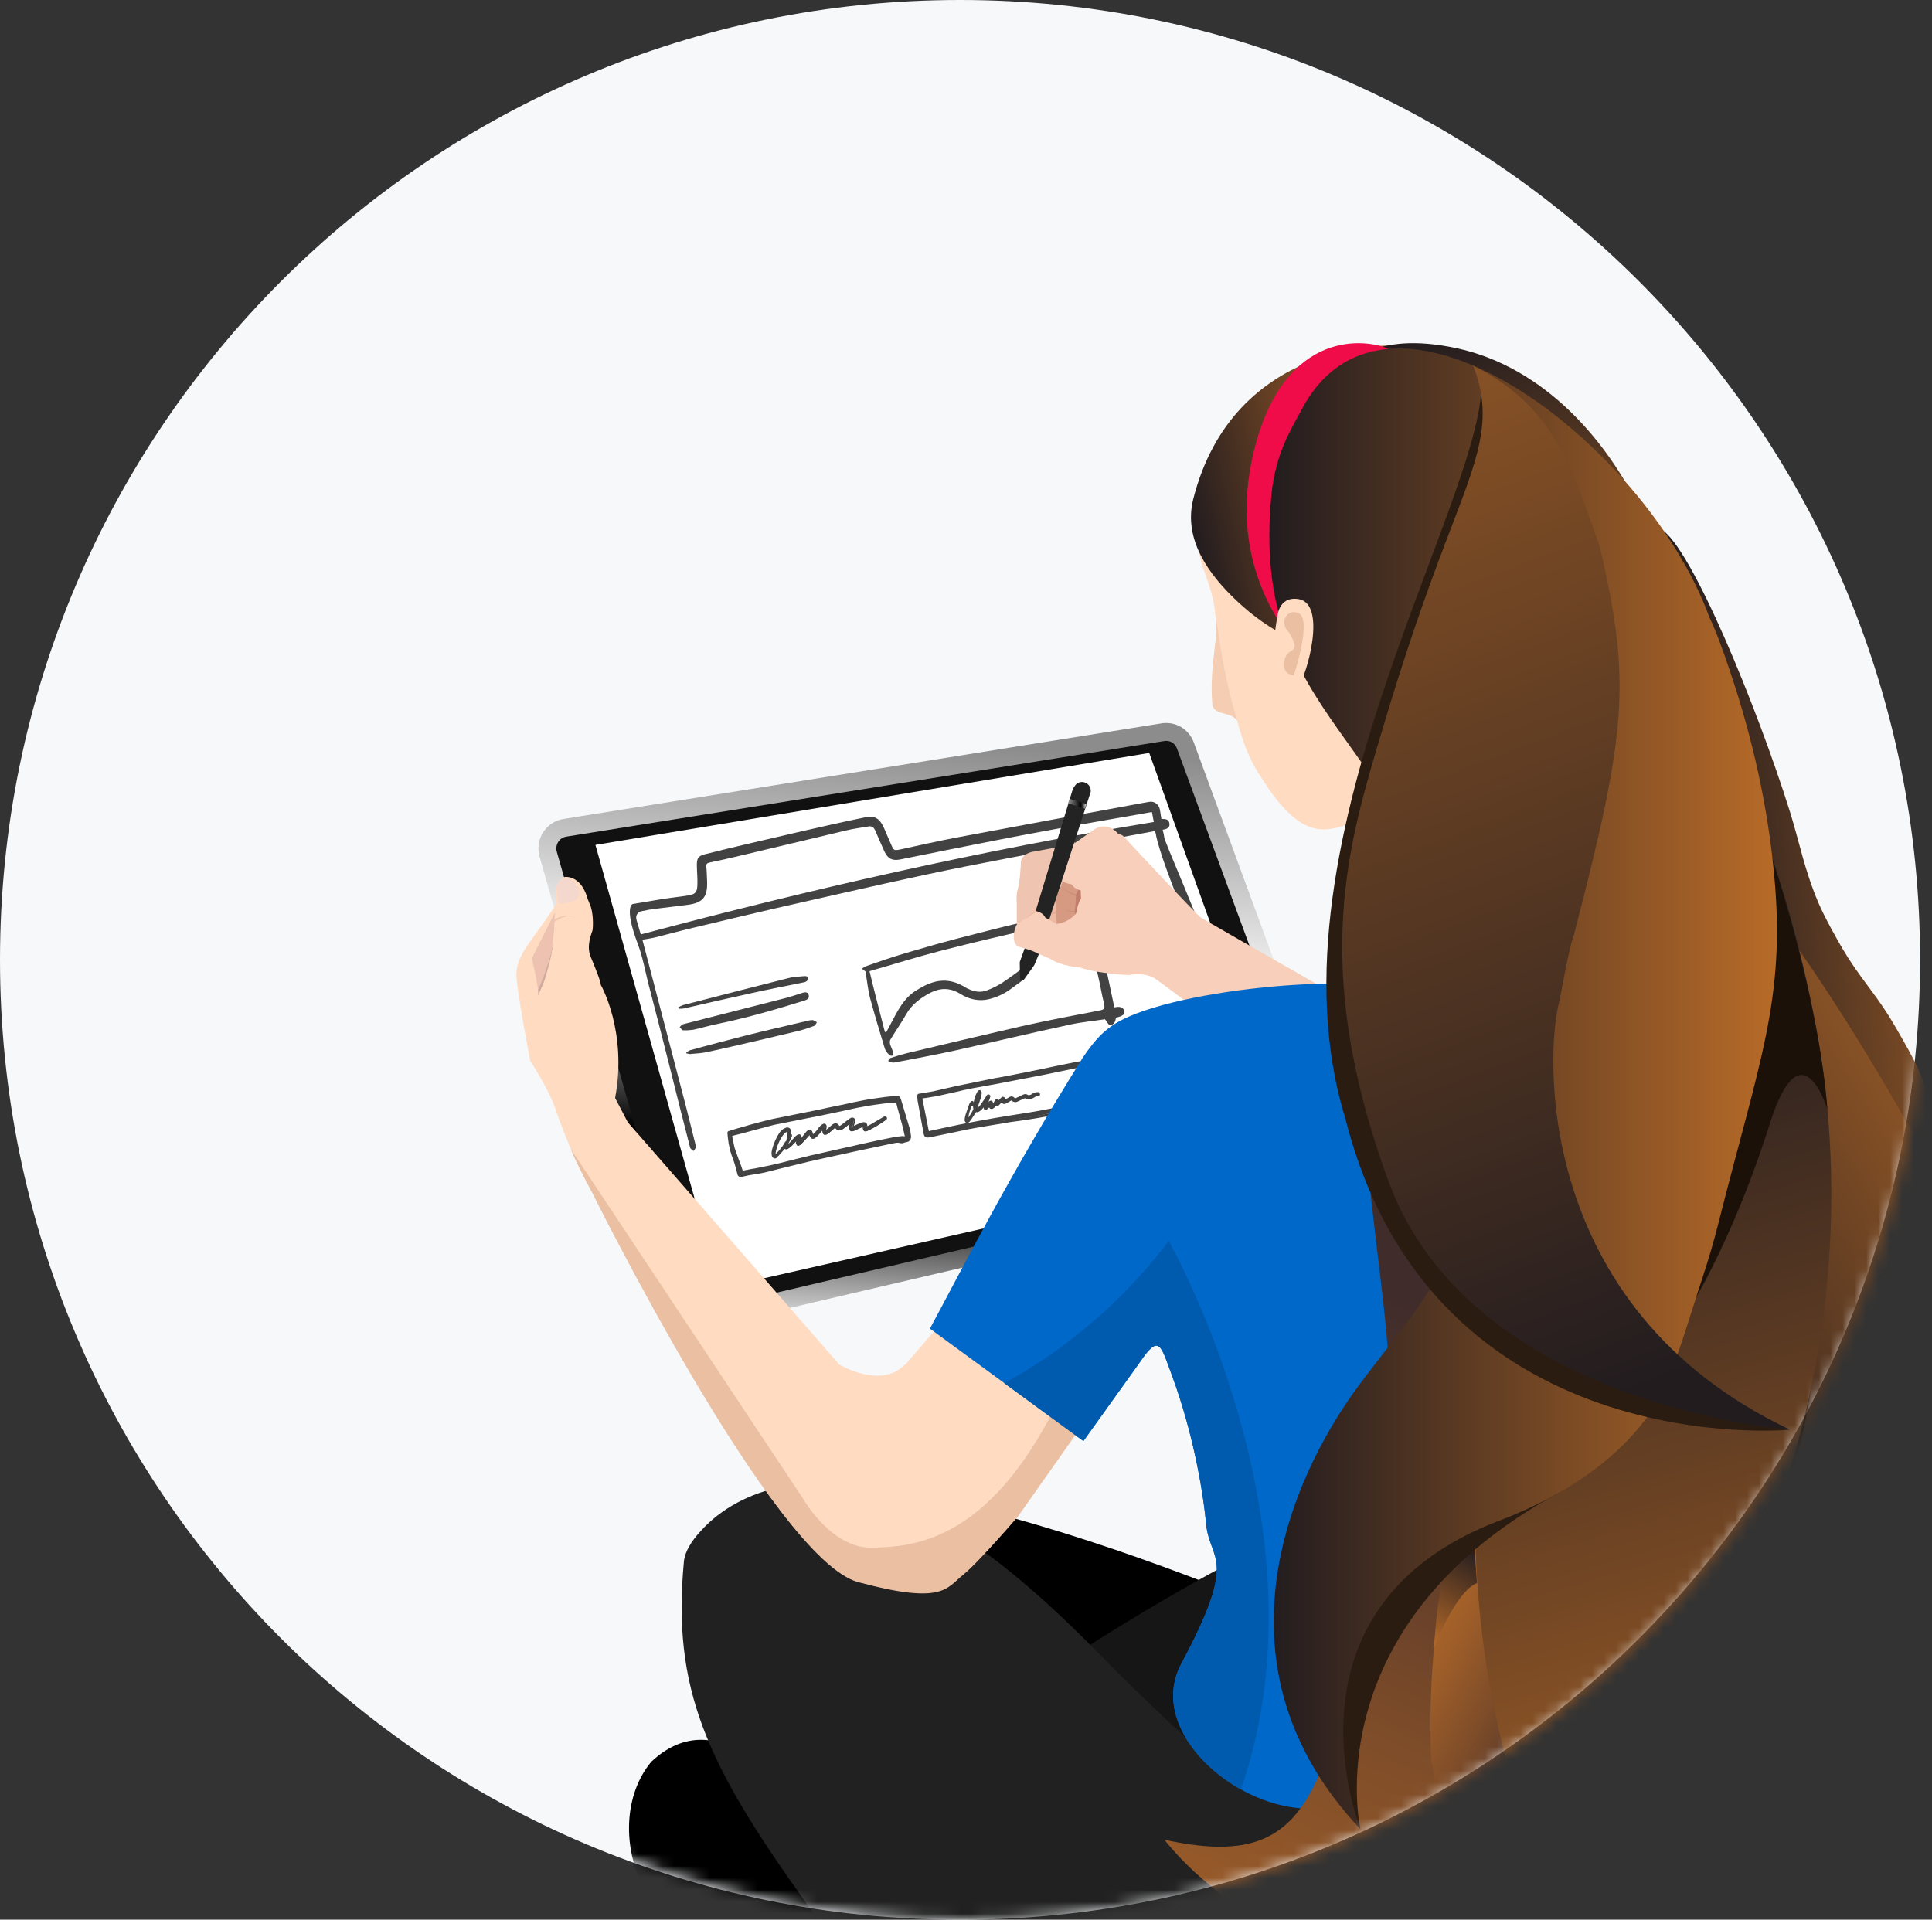 <svg width="162" height="161" viewBox="0 0 162 161" fill="none" xmlns="http://www.w3.org/2000/svg">
<rect x="0" y="0" width="162" height="161" fill="#333333" stroke="none"/>
<path d="M80.5 161C124.959 161 161 124.959 161 80.5C161 36.041 124.959 0 80.5 0C36.041 0 0 36.041 0 80.5C0 124.959 36.041 161 80.5 161Z" fill="#F6F8FA"/>
<mask id="mask0" mask-type="alpha" maskUnits="userSpaceOnUse" x="0" y="0" width="162" height="161">
<path d="M80.834 161C125.292 161 161.333 124.959 161.333 80.5C161.333 36.041 125.292 0 80.834 0C36.375 0 0.333 36.041 0.333 80.5C0.333 124.959 36.375 161 80.834 161Z" fill="#F6F8FA"/>
</mask>
<g mask="url(#mask0)">
<path d="M70.329 144.583C70.329 144.583 106.904 147.154 119.005 148.66L110.093 136.428C110.093 136.428 65.263 116.295 59.63 128.551C57.142 133.972 70.329 144.583 70.329 144.583Z" fill="black"/>
<path d="M123.71 127.114C116.992 115.438 59.314 160.615 59.314 160.615L67.615 167.194C79.513 164.576 114.481 144.05 114.481 144.05C114.481 144.05 126.673 132.304 123.71 127.114Z" fill="#161616"/>
<path d="M54.948 149.842C55.22 149.911 55.672 143.563 65.195 147.641C76.934 152.668 68.203 166.198 68.203 166.198L54.948 149.842Z" fill="#474747"/>
<path d="M54.609 147.757C57.685 144.861 60.942 145.672 63.837 148.174C64.018 148.336 64.199 148.498 64.403 148.683C67.524 151.649 70.397 161.611 76.934 165.364C83.38 169.048 85.144 176.137 77.205 176.531C68.588 176.948 59.585 167.148 55.559 161.171L54.089 158.553C52.121 154.985 52.325 150.49 54.609 147.757Z" fill="black"/>
<path d="M148.093 154.8C148.093 154.8 153.024 149.888 153.25 150.166C162.999 163.163 157.299 184.964 139.814 186.678C137.643 186.887 129.387 186.099 127.306 186.285C124.117 186.563 116.675 187.049 114.413 186.771C93.672 184.223 88.877 177.991 77.092 169.001C73.247 166.059 69.922 162.839 67.615 159.619C59.178 147.873 56.351 141.594 57.346 130.96C57.414 130.196 57.934 129.292 58.748 128.412C62.186 124.589 68.384 123.384 73.631 125.307C79.987 127.647 85.439 131.864 92.134 138.675C100.571 147.27 105.004 150.421 105.004 150.421L103.918 146.923L148.093 154.8Z" fill="#212121"/>
<path d="M58.771 110.665L110.546 98.572C111.564 98.34 112.152 97.228 111.79 96.232L99.395 62.523C99.101 61.735 98.332 61.272 97.495 61.411L47.371 69.427C46.331 69.589 45.675 70.632 45.969 71.651L56.713 109.437C56.984 110.341 57.889 110.851 58.771 110.665Z" fill="#111111" stroke="url(#paint0_linear)" stroke-width="1.5" stroke-miterlimit="10"/>
<path d="M60.354 108.047L108.555 97.112L96.363 63.148L49.927 70.863L60.354 108.047Z" fill="white"/>
<path d="M81.413 94.54C80.598 94.703 79.807 94.865 78.992 95.027C78.608 95.097 78.201 95.189 77.816 95.259C77.658 95.282 77.59 95.236 77.545 95.073C77.386 94.17 77.206 93.266 77.047 92.34C77.025 92.201 77.025 92.062 77.002 91.946C76.979 91.83 77.047 91.807 77.138 91.784C77.5 91.714 77.884 91.668 78.246 91.575C78.879 91.436 79.535 91.274 80.169 91.135C81.028 90.95 81.91 90.787 82.77 90.602C83.765 90.394 84.783 90.231 85.801 90.023C87.316 89.722 88.832 89.397 90.325 89.096C90.483 89.073 90.641 89.05 90.777 89.027C90.799 89.027 90.867 89.05 90.867 89.073C90.89 89.096 90.867 89.166 90.867 89.189C90.867 89.235 90.867 89.281 90.867 89.305C90.89 89.374 90.912 89.467 90.912 89.536C91.003 90.115 91.094 90.718 91.184 91.297C91.229 91.691 91.275 92.108 91.32 92.502C91.32 92.571 91.32 92.664 91.297 92.733C91.275 92.803 91.229 92.896 91.161 92.896C91.094 92.919 91.003 92.896 90.958 92.826C90.913 92.757 90.867 92.757 90.799 92.78C89.488 93.174 88.108 93.359 86.773 93.614C85.914 93.776 85.032 93.869 84.15 94.008C83.267 94.216 82.34 94.401 81.413 94.54ZM77.794 95.004C77.975 94.957 78.11 94.934 78.269 94.911C79.015 94.749 79.761 94.587 80.531 94.448C82.249 94.1 83.969 93.799 85.688 93.544C86.909 93.359 88.13 93.127 89.352 92.896C89.872 92.803 90.392 92.641 90.89 92.525C91.094 92.479 91.094 92.455 91.071 92.27C91.071 92.201 91.048 92.131 91.048 92.062C90.98 91.158 90.732 90.278 90.754 89.397C90.664 89.421 90.573 89.444 90.483 89.444C89.058 89.722 87.655 90.023 86.231 90.301C85.213 90.509 84.217 90.695 83.2 90.88C82.317 91.042 81.413 91.181 80.553 91.39C79.581 91.621 78.63 91.853 77.635 91.969C77.477 91.992 77.341 92.038 77.228 92.062C77.409 93.011 77.59 94.008 77.794 95.004Z" fill="#424242"/>
<path d="M77.749 95.398C77.59 95.398 77.5 95.305 77.455 95.12C77.296 94.216 77.115 93.313 76.957 92.386C76.934 92.316 76.934 92.247 76.934 92.177C76.934 92.108 76.912 92.062 76.912 91.992C76.889 91.923 76.912 91.853 76.934 91.807C76.98 91.737 77.047 91.714 77.138 91.714L77.432 91.668C77.703 91.621 77.975 91.575 78.246 91.529C78.54 91.459 78.857 91.39 79.151 91.32C79.49 91.251 79.829 91.158 80.169 91.088C81.096 90.903 82.001 90.718 82.77 90.556C83.222 90.463 83.675 90.37 84.127 90.301C84.693 90.185 85.236 90.092 85.778 89.977C86.706 89.791 87.656 89.606 88.583 89.397C89.148 89.281 89.737 89.166 90.302 89.05C90.46 89.027 90.641 89.003 90.777 88.98C90.845 88.98 90.958 89.003 90.981 89.073C91.003 89.119 91.003 89.189 91.003 89.235V89.258C91.003 89.281 91.003 89.281 91.003 89.305C91.003 89.328 91.003 89.351 91.003 89.351C91.003 89.397 91.026 89.421 91.026 89.467C91.026 89.513 91.049 89.559 91.049 89.606L91.116 90C91.184 90.463 91.252 90.903 91.32 91.367C91.365 91.714 91.41 92.085 91.433 92.432L91.456 92.571C91.456 92.687 91.456 92.78 91.433 92.849C91.41 92.896 91.343 93.058 91.23 93.081C91.116 93.104 90.981 93.081 90.913 92.988C90.89 92.965 90.89 92.965 90.89 92.965C90.89 92.965 90.89 92.965 90.868 92.965C89.805 93.29 88.674 93.475 87.611 93.66C87.339 93.707 87.09 93.753 86.819 93.799C86.299 93.892 85.778 93.961 85.281 94.031C84.919 94.077 84.557 94.124 84.218 94.193C83.562 94.309 82.928 94.401 82.272 94.517L81.345 94.68L78.902 95.189C78.563 95.259 78.201 95.328 77.862 95.398C77.817 95.398 77.771 95.398 77.749 95.398ZM77.568 94.494C77.613 94.68 77.635 94.865 77.681 95.05C77.703 95.166 77.703 95.166 77.817 95.143C78.156 95.073 78.495 95.004 78.857 94.934L81.526 94.401V94.425L82.25 94.309C82.906 94.193 83.539 94.077 84.195 93.984C84.557 93.915 84.919 93.869 85.258 93.822C85.756 93.753 86.299 93.683 86.796 93.591C87.068 93.544 87.316 93.498 87.588 93.452C88.651 93.266 89.759 93.058 90.822 92.757C90.89 92.733 91.003 92.733 91.094 92.826C91.116 92.849 91.162 92.849 91.207 92.849C91.207 92.849 91.23 92.803 91.252 92.757C91.275 92.71 91.275 92.641 91.275 92.571L91.252 92.432C91.207 92.085 91.184 91.737 91.139 91.39C91.071 90.926 91.003 90.486 90.935 90.023L90.868 89.629C90.868 90.069 90.958 90.532 91.026 90.973C91.094 91.32 91.139 91.691 91.162 92.062C91.162 92.131 91.162 92.201 91.184 92.27C91.207 92.525 91.184 92.594 90.935 92.664C90.8 92.687 90.664 92.733 90.528 92.757C90.144 92.849 89.759 92.965 89.375 93.035L88.968 93.104C87.904 93.313 86.796 93.521 85.71 93.683C84.172 93.915 82.544 94.193 80.553 94.587C80.033 94.68 79.535 94.795 79.015 94.911L77.726 95.189L77.568 94.494ZM77.341 92.131L77.884 94.865L78.947 94.633C79.468 94.517 79.965 94.425 80.486 94.309C82.476 93.915 84.127 93.637 85.643 93.405C86.728 93.243 87.814 93.035 88.877 92.826L89.284 92.757C89.669 92.687 90.053 92.571 90.415 92.479C90.551 92.455 90.687 92.409 90.822 92.386C90.845 92.386 90.913 92.363 90.935 92.363C90.935 92.363 90.913 92.293 90.913 92.27C90.913 92.201 90.89 92.131 90.89 92.062C90.868 91.691 90.8 91.32 90.754 90.973C90.687 90.486 90.596 90 90.596 89.513L89.239 89.791C88.244 90 87.226 90.208 86.231 90.394C85.281 90.579 84.308 90.764 83.335 90.95L83.2 90.973C82.906 91.019 82.612 91.088 82.318 91.135C81.73 91.228 81.141 91.343 80.553 91.482L80.486 91.505C79.558 91.714 78.585 91.946 77.635 92.085C77.522 92.085 77.432 92.108 77.341 92.131ZM90.8 89.166C90.664 89.189 90.506 89.189 90.37 89.235C89.805 89.351 89.216 89.467 88.651 89.583C87.724 89.768 86.773 89.977 85.846 90.162C85.303 90.278 84.738 90.37 84.172 90.486C83.72 90.579 83.268 90.648 82.815 90.741C82.046 90.903 81.119 91.065 80.214 91.274C79.875 91.343 79.535 91.436 79.196 91.505C78.902 91.575 78.585 91.645 78.291 91.714C78.02 91.784 77.749 91.83 77.477 91.876L77.183 91.923C77.138 91.923 77.138 91.946 77.138 91.946C77.138 91.946 77.138 91.946 77.138 91.969L77.206 91.946C77.228 91.946 77.274 91.923 77.319 91.923C77.409 91.899 77.522 91.876 77.635 91.853C78.585 91.737 79.558 91.506 80.463 91.297L80.531 91.274C81.119 91.135 81.73 91.019 82.318 90.926C82.612 90.88 82.906 90.811 83.2 90.764L83.335 90.741C84.308 90.556 85.258 90.37 86.231 90.185C87.226 89.977 88.244 89.768 89.239 89.583L90.822 89.258C90.8 89.212 90.8 89.189 90.8 89.166Z" fill="#424242"/>
<path d="M76.21 94.866C76.233 95.028 76.255 95.19 76.255 95.352C76.255 95.561 76.165 95.676 75.939 95.723C75.826 95.746 75.713 95.792 75.599 95.792C75.531 95.792 75.464 95.792 75.418 95.769C75.396 95.769 75.35 95.746 75.328 95.746C75.237 95.746 75.124 95.769 75.034 95.792C73.903 96.024 72.749 96.279 71.618 96.534C70.352 96.812 69.108 97.067 67.841 97.368C66.574 97.669 65.33 97.993 64.064 98.271C63.634 98.364 63.182 98.433 62.729 98.503C62.548 98.526 62.39 98.572 62.209 98.596C61.983 98.619 61.915 98.572 61.87 98.364C61.757 97.808 61.553 97.275 61.349 96.742C61.259 96.487 61.214 96.209 61.169 95.931C61.123 95.7 61.101 95.445 61.078 95.213C61.078 95.213 61.078 95.213 61.078 95.19C61.033 95.005 61.033 95.005 61.236 94.958C61.576 94.866 61.938 94.75 62.277 94.657C62.729 94.518 63.159 94.402 63.611 94.286C64.109 94.147 64.629 94.031 65.127 93.916C66.574 93.615 68.022 93.337 69.447 93.035C70.487 92.827 71.505 92.595 72.546 92.387C73.202 92.271 73.858 92.178 74.491 92.085C74.695 92.062 74.921 92.062 75.124 92.039C75.283 92.039 75.351 92.085 75.396 92.248C75.599 92.919 75.803 93.615 76.007 94.286C76.097 94.495 76.142 94.68 76.21 94.866ZM62.209 98.341C62.345 98.318 62.526 98.271 62.707 98.248C63.385 98.109 64.041 97.993 64.72 97.854C65.828 97.599 66.914 97.298 68.022 97.02C69.47 96.673 70.895 96.371 72.342 96.047C73.224 95.862 74.106 95.676 74.989 95.491C75.215 95.445 75.441 95.422 75.645 95.398C75.69 95.398 75.713 95.398 75.758 95.398C75.826 95.398 75.893 95.422 76.007 95.422C75.826 94.356 75.486 93.36 75.237 92.364C75.011 92.387 74.785 92.364 74.559 92.41C73.812 92.502 73.066 92.595 72.32 92.734C71.392 92.896 70.487 93.128 69.56 93.313C67.999 93.638 66.461 93.939 64.901 94.24C64.81 94.263 64.72 94.286 64.629 94.309C63.724 94.541 62.82 94.796 61.938 95.028C61.711 95.097 61.508 95.144 61.259 95.213C61.327 95.537 61.372 95.839 61.44 96.14C61.463 96.279 61.508 96.418 61.553 96.534C61.757 97.113 61.983 97.715 62.209 98.341Z" fill="#424242"/>
<path d="M62.141 98.711C61.938 98.711 61.847 98.618 61.802 98.363C61.689 97.83 61.508 97.321 61.327 96.834L61.304 96.741C61.214 96.51 61.169 96.255 61.123 96.023L61.101 95.931C61.078 95.768 61.056 95.583 61.033 95.421C61.033 95.351 61.01 95.282 61.01 95.189V95.166C60.965 94.934 60.988 94.888 61.214 94.819C61.417 94.772 61.576 94.703 61.757 94.656C61.915 94.61 62.096 94.564 62.254 94.517L62.413 94.471C62.797 94.355 63.204 94.239 63.589 94.147L63.657 94.124C64.132 94.008 64.629 93.869 65.127 93.776C65.941 93.614 66.733 93.452 67.547 93.29C68.18 93.174 68.814 93.035 69.447 92.896C69.854 92.803 70.261 92.733 70.691 92.641C71.302 92.502 71.935 92.363 72.569 92.247C73.089 92.154 73.632 92.085 74.129 92.015L74.514 91.969C74.672 91.946 74.831 91.946 74.989 91.923C75.057 91.923 75.102 91.923 75.17 91.923C75.373 91.899 75.486 91.992 75.554 92.224C75.758 92.896 75.961 93.591 76.165 94.263C76.21 94.378 76.233 94.517 76.278 94.633L76.323 94.819L76.346 94.957C76.369 95.073 76.369 95.189 76.391 95.305C76.391 95.49 76.346 95.745 75.984 95.792C75.939 95.792 75.871 95.815 75.826 95.838C75.758 95.861 75.713 95.861 75.645 95.884C75.577 95.884 75.509 95.884 75.464 95.861H75.419C75.396 95.861 75.373 95.861 75.351 95.838C75.26 95.838 75.147 95.838 75.057 95.861L74.808 95.907C73.745 96.139 72.704 96.348 71.641 96.579L70.917 96.741C69.922 96.95 68.882 97.182 67.864 97.413C67.208 97.576 66.529 97.738 65.873 97.9C65.285 98.039 64.697 98.201 64.109 98.34C63.815 98.409 63.498 98.456 63.204 98.502C63.069 98.525 62.91 98.549 62.775 98.572C62.707 98.595 62.639 98.595 62.571 98.618C62.458 98.641 62.367 98.664 62.254 98.688C62.209 98.711 62.164 98.711 62.141 98.711ZM61.44 96.533C61.463 96.579 61.463 96.649 61.485 96.695L61.508 96.788C61.689 97.297 61.892 97.807 62.006 98.34C62.051 98.502 62.051 98.525 62.209 98.502C62.322 98.479 62.413 98.456 62.526 98.456C62.594 98.433 62.661 98.433 62.729 98.409C62.865 98.386 63.023 98.363 63.159 98.34C63.453 98.294 63.747 98.247 64.041 98.178C64.629 98.039 65.218 97.9 65.805 97.738C66.462 97.576 67.14 97.413 67.796 97.251C68.814 97.019 69.854 96.788 70.85 96.579L71.573 96.417C72.636 96.185 73.677 95.954 74.74 95.745L74.989 95.699C75.102 95.676 75.192 95.676 75.283 95.653C75.328 95.653 75.351 95.653 75.396 95.676L75.464 95.699C75.509 95.699 75.532 95.722 75.577 95.699C75.622 95.699 75.667 95.676 75.735 95.653C75.803 95.629 75.871 95.606 75.916 95.606C75.984 95.606 76.029 95.583 76.075 95.56L75.69 95.514C75.667 95.514 75.667 95.514 75.645 95.514C75.577 95.514 75.532 95.537 75.464 95.537C75.305 95.56 75.147 95.56 74.989 95.606C74.016 95.815 73.134 96 72.342 96.162L71.732 96.301C70.51 96.579 69.266 96.834 68.022 97.135C67.457 97.274 66.891 97.413 66.326 97.552C65.783 97.691 65.263 97.83 64.72 97.946C64.267 98.062 63.792 98.155 63.34 98.224C63.136 98.27 62.91 98.294 62.707 98.34L62.119 98.456L61.938 97.923C61.779 97.46 61.598 96.996 61.44 96.556V96.533ZM61.395 95.259L61.417 95.421C61.463 95.653 61.508 95.861 61.553 96.07C61.576 96.209 61.621 96.348 61.666 96.463C61.825 96.927 61.983 97.367 62.164 97.83L62.277 98.178L62.684 98.108C62.888 98.062 63.114 98.016 63.318 97.993C63.77 97.9 64.222 97.807 64.675 97.715C65.218 97.599 65.738 97.46 66.281 97.321C66.846 97.182 67.412 97.043 67.977 96.904C69.221 96.626 70.465 96.348 71.686 96.07L72.297 95.931C73.112 95.745 73.971 95.56 74.944 95.375C75.102 95.351 75.283 95.328 75.441 95.305C75.509 95.305 75.554 95.282 75.622 95.282C75.667 95.282 75.69 95.282 75.735 95.282L75.871 95.305C75.735 94.633 75.554 93.984 75.373 93.336C75.283 93.058 75.215 92.757 75.147 92.479C75.102 92.479 75.057 92.479 75.011 92.479C74.853 92.479 74.717 92.479 74.582 92.502L74.152 92.548C73.564 92.618 72.93 92.71 72.342 92.826C71.777 92.919 71.212 93.058 70.669 93.174C70.307 93.243 69.945 93.336 69.583 93.405C68.542 93.614 67.502 93.822 66.462 94.031L64.946 94.332C64.856 94.355 64.765 94.378 64.675 94.401C63.77 94.633 62.865 94.888 61.983 95.12L61.395 95.259ZM75.419 92.618C75.486 92.826 75.532 93.058 75.6 93.266C75.803 93.961 75.984 94.656 76.12 95.398L76.142 95.467C76.165 95.444 76.165 95.398 76.165 95.351C76.165 95.236 76.142 95.143 76.142 95.027L76.12 94.888L76.075 94.726C76.029 94.61 76.007 94.471 75.961 94.355C75.758 93.776 75.6 93.197 75.419 92.618ZM75.192 92.154C75.192 92.154 75.17 92.154 75.147 92.154C75.079 92.154 75.034 92.154 74.966 92.154C74.808 92.154 74.672 92.177 74.514 92.177L74.129 92.224C73.609 92.293 73.089 92.363 72.569 92.455C71.935 92.571 71.325 92.71 70.714 92.849C70.307 92.942 69.9 93.035 69.47 93.104C68.837 93.243 68.203 93.359 67.57 93.498C66.756 93.66 65.964 93.822 65.15 93.984C64.652 94.077 64.177 94.216 63.702 94.332L63.634 94.355C63.25 94.448 62.843 94.564 62.458 94.68L62.3 94.726C62.141 94.772 61.96 94.819 61.802 94.865C61.734 94.888 61.666 94.911 61.598 94.934L61.892 94.865C62.797 94.633 63.702 94.378 64.584 94.147C64.675 94.124 64.765 94.1 64.856 94.077L66.371 93.776C67.412 93.567 68.452 93.359 69.492 93.15C69.854 93.081 70.216 92.988 70.578 92.919C71.121 92.803 71.686 92.687 72.252 92.571C72.863 92.455 73.473 92.386 74.061 92.293L74.491 92.224C74.65 92.201 74.785 92.201 74.944 92.201C75.011 92.201 75.079 92.201 75.17 92.201H75.238C75.26 92.177 75.238 92.154 75.192 92.154Z" fill="#424242"/>
<path d="M83.607 92.549C83.652 92.503 83.72 92.433 83.765 92.387C83.833 92.317 83.901 92.248 83.969 92.178C84.014 92.132 84.059 92.109 84.105 92.132C84.127 92.155 84.15 92.201 84.172 92.248C84.195 92.294 84.172 92.364 84.195 92.433C84.24 92.41 84.285 92.387 84.308 92.364C84.421 92.294 84.557 92.201 84.67 92.132C84.76 92.086 84.874 92.086 84.941 92.178C85.009 92.248 85.1 92.248 85.19 92.225C85.371 92.132 85.529 92.039 85.71 91.947C85.823 91.877 85.959 91.877 86.095 91.947C86.208 92.016 86.321 91.97 86.412 91.924C86.525 91.854 86.66 91.808 86.773 91.738C86.841 91.715 86.932 91.715 87 91.715C87.045 91.715 87.045 91.761 87.045 91.808C87.045 91.854 87.022 91.9 86.977 91.877C86.864 91.854 86.773 91.9 86.683 91.947C86.593 91.993 86.48 92.039 86.389 92.086C86.276 92.132 86.14 92.155 86.027 92.086C85.937 92.039 85.846 92.039 85.756 92.086C85.575 92.178 85.394 92.271 85.213 92.364C85.1 92.41 84.987 92.41 84.896 92.341C84.896 92.341 84.874 92.341 84.874 92.317C84.783 92.201 84.693 92.248 84.602 92.294C84.534 92.341 84.466 92.387 84.398 92.433C84.376 92.456 84.353 92.456 84.353 92.48C84.15 92.618 84.059 92.572 84.014 92.317C83.991 92.364 83.946 92.387 83.924 92.41C83.833 92.503 83.743 92.595 83.652 92.688C83.584 92.757 83.516 92.757 83.448 92.734C83.381 92.804 83.313 92.85 83.245 92.92C83.2 92.966 83.132 92.989 83.064 92.943C82.996 92.897 82.996 92.85 82.996 92.781C82.996 92.757 82.996 92.734 82.996 92.688C82.951 92.734 82.928 92.781 82.883 92.804C82.815 92.873 82.747 92.943 82.68 92.989C82.657 93.012 82.589 93.035 82.566 93.012C82.544 92.989 82.521 92.92 82.521 92.897C82.544 92.781 82.589 92.665 82.612 92.549V92.526C82.589 92.549 82.589 92.572 82.566 92.595C82.431 92.781 82.295 92.989 82.114 93.128C81.978 93.244 81.888 93.267 81.775 93.198C81.616 93.429 81.481 93.661 81.345 93.87C81.3 93.939 81.254 94.009 81.187 94.055C81.141 94.101 81.096 94.124 81.028 94.101C80.96 94.078 80.96 94.009 80.96 93.939C80.983 93.777 81.006 93.615 81.051 93.476C81.119 93.221 81.232 92.943 81.322 92.688C81.345 92.618 81.413 92.526 81.458 92.456C81.481 92.433 81.503 92.41 81.526 92.433C81.549 92.456 81.571 92.48 81.571 92.503C81.571 92.549 81.594 92.595 81.594 92.665C81.594 92.688 81.571 92.711 81.571 92.688C81.549 92.688 81.526 92.665 81.526 92.665C81.526 92.642 81.526 92.595 81.503 92.549C81.345 92.688 81.028 93.846 81.096 93.985C81.119 93.962 81.141 93.939 81.141 93.939C81.345 93.684 81.526 93.383 81.684 93.082C81.684 93.059 81.707 93.035 81.707 93.012C81.662 92.827 81.707 92.665 81.752 92.48C81.797 92.294 81.843 92.109 81.91 91.924C81.956 91.808 82.023 91.715 82.069 91.622C82.091 91.576 82.137 91.53 82.204 91.553C82.272 91.576 82.272 91.645 82.272 91.715C82.25 91.831 82.227 91.947 82.204 92.062C82.091 92.364 81.978 92.688 81.888 92.989C81.888 93.012 81.888 93.035 81.888 93.082C81.91 93.082 81.956 93.105 81.978 93.082C82.069 93.012 82.182 92.92 82.25 92.827C82.431 92.572 82.612 92.294 82.793 92.016C82.815 91.97 82.861 91.9 82.928 91.947C82.996 91.97 82.974 92.039 82.951 92.086C82.883 92.317 82.815 92.526 82.725 92.757C82.725 92.781 82.702 92.804 82.725 92.85C82.747 92.827 82.793 92.804 82.815 92.757C82.883 92.665 82.951 92.595 83.019 92.503C83.041 92.48 83.087 92.456 83.132 92.48C83.154 92.48 83.177 92.549 83.177 92.572C83.177 92.618 83.177 92.688 83.154 92.734C83.154 92.757 83.154 92.804 83.154 92.85C83.245 92.781 83.313 92.711 83.381 92.618C83.426 92.549 83.471 92.48 83.494 92.41C83.516 92.364 83.539 92.341 83.584 92.364C83.629 92.387 83.629 92.433 83.629 92.48C83.607 92.48 83.584 92.503 83.607 92.549C83.584 92.549 83.584 92.549 83.607 92.549ZM81.82 92.688C81.933 92.41 82.046 92.109 82.091 91.808C81.933 92.086 81.888 92.387 81.82 92.688Z" fill="#424242"/>
<path d="M81.096 94.17C81.073 94.17 81.028 94.17 81.006 94.147C80.915 94.1 80.87 94.008 80.892 93.892V93.822C80.915 93.683 80.938 93.544 80.983 93.428C81.073 93.15 81.164 92.896 81.254 92.641C81.277 92.571 81.322 92.502 81.368 92.432L81.39 92.409C81.413 92.363 81.503 92.316 81.571 92.34C81.616 92.363 81.639 92.432 81.639 92.455C81.684 92.27 81.729 92.062 81.797 91.876C81.843 91.784 81.888 91.691 81.933 91.598L81.956 91.552C82.023 91.436 82.114 91.413 82.182 91.436L82.204 91.39V91.459C82.25 91.482 82.34 91.552 82.317 91.714C82.295 91.83 82.272 91.946 82.25 92.062C82.182 92.27 82.114 92.455 82.046 92.664L81.956 92.919C82.023 92.849 82.114 92.803 82.159 92.733C82.295 92.548 82.43 92.34 82.566 92.154L82.725 91.899C82.747 91.853 82.815 91.737 82.951 91.807C83.087 91.876 83.041 91.992 83.019 92.038C82.973 92.177 82.928 92.316 82.883 92.432C82.906 92.409 82.928 92.386 82.951 92.363C82.996 92.316 83.087 92.293 83.154 92.316C83.222 92.34 83.267 92.455 83.267 92.479C83.267 92.502 83.267 92.525 83.267 92.548C83.29 92.525 83.29 92.502 83.313 92.479C83.358 92.409 83.38 92.363 83.426 92.293L83.448 92.27C83.516 92.131 83.607 92.177 83.652 92.177C83.697 92.201 83.72 92.224 83.743 92.27L83.833 92.177C83.878 92.131 83.901 92.108 83.946 92.062C84.014 91.969 84.104 91.969 84.195 92.015C84.263 92.062 84.285 92.131 84.285 92.177C84.285 92.201 84.285 92.224 84.285 92.224L84.398 92.154C84.489 92.108 84.579 92.038 84.67 91.992C84.805 91.923 84.941 91.946 85.054 92.062C85.077 92.085 85.122 92.131 85.213 92.085C85.303 92.038 85.371 91.992 85.462 91.969C85.552 91.923 85.642 91.876 85.733 91.83C85.914 91.737 86.05 91.737 86.185 91.83C86.253 91.876 86.321 91.853 86.434 91.807C86.479 91.784 86.525 91.76 86.547 91.737C86.638 91.691 86.706 91.645 86.796 91.621C86.864 91.598 86.954 91.598 87.045 91.598H87.067C87.113 91.598 87.158 91.621 87.158 91.645C87.203 91.691 87.203 91.76 87.203 91.784C87.203 91.853 87.18 91.899 87.135 91.923C87.113 91.946 87.067 91.946 87.022 91.946C86.954 91.923 86.886 91.946 86.796 91.992L86.728 92.038C86.638 92.085 86.57 92.131 86.479 92.154C86.321 92.224 86.163 92.224 86.05 92.131C86.004 92.108 85.936 92.108 85.869 92.131C85.778 92.177 85.71 92.224 85.62 92.247C85.529 92.293 85.416 92.34 85.326 92.386C85.19 92.455 85.054 92.455 84.919 92.363C84.919 92.363 84.896 92.34 84.873 92.34C84.828 92.293 84.805 92.27 84.715 92.34C84.67 92.363 84.625 92.409 84.557 92.432L84.444 92.502C84.353 92.548 84.24 92.618 84.127 92.571C84.059 92.548 84.037 92.502 84.014 92.432L83.946 92.502C83.878 92.571 83.81 92.641 83.743 92.71C83.652 92.78 83.584 92.803 83.494 92.78L83.471 92.803C83.426 92.849 83.38 92.896 83.313 92.942C83.2 93.035 83.109 93.011 83.041 92.988C82.996 92.965 82.951 92.919 82.951 92.872C82.883 92.919 82.838 92.988 82.77 93.035C82.725 93.081 82.612 93.104 82.544 93.058C82.498 93.011 82.476 92.942 82.476 92.872C82.408 92.965 82.317 93.058 82.204 93.15C82.114 93.22 82.001 93.313 81.843 93.266L81.752 93.405C81.639 93.567 81.548 93.73 81.435 93.892C81.39 93.961 81.322 94.031 81.277 94.1C81.209 94.147 81.164 94.17 81.096 94.17ZM81.481 92.733C81.368 92.965 81.232 93.452 81.186 93.73C81.368 93.498 81.503 93.266 81.616 93.035C81.616 93.011 81.616 93.011 81.616 93.011C81.594 92.919 81.594 92.826 81.594 92.757H81.548C81.526 92.757 81.503 92.757 81.481 92.733ZM81.775 92.687C81.752 92.803 81.752 92.896 81.775 93.011C81.775 92.988 81.775 92.965 81.797 92.942L81.888 92.71L81.775 92.687ZM82.634 92.872V92.896V92.919V92.872ZM83.448 92.641L83.494 92.664C83.516 92.687 83.539 92.687 83.584 92.664L83.561 92.641L83.607 92.571L83.539 92.641L83.494 92.594V92.571C83.471 92.571 83.448 92.594 83.448 92.641ZM82.634 92.363L82.702 92.455C82.702 92.455 82.702 92.455 82.702 92.479C82.747 92.34 82.793 92.201 82.838 92.062L82.702 92.27C82.679 92.293 82.657 92.34 82.634 92.363Z" fill="#424242"/>
<path d="M69.04 94.657C68.95 94.773 68.859 94.866 68.769 94.982C68.656 95.097 68.543 95.213 68.43 95.352C68.407 95.376 68.384 95.399 68.362 95.422C68.204 95.538 68.068 95.538 68 95.376C67.977 95.283 67.955 95.213 67.932 95.097C67.841 95.213 67.751 95.306 67.683 95.399C67.502 95.607 67.321 95.793 67.14 95.978C67.118 96.001 67.073 96.047 67.027 96.07C66.982 96.094 66.892 96.117 66.869 96.094C66.824 96.07 66.801 96.024 66.824 95.978C66.846 95.885 66.869 95.793 66.892 95.7C66.914 95.653 66.937 95.607 66.914 95.538C66.869 95.584 66.824 95.63 66.778 95.677C66.643 95.816 66.507 95.978 66.371 96.117C66.281 96.21 66.19 96.279 66.077 96.349C65.964 96.418 65.896 96.418 65.806 96.349C65.647 96.534 65.489 96.696 65.331 96.881C65.308 96.928 65.263 96.951 65.218 96.974C65.037 97.113 64.879 97.067 64.833 96.905C64.788 96.742 64.811 96.58 64.856 96.418C64.969 95.955 65.172 95.491 65.467 95.051C65.58 94.912 65.693 94.773 65.896 94.68C66.1 94.588 66.258 94.657 66.281 94.82C66.303 94.935 66.303 95.051 66.303 95.167C66.394 95.167 66.371 95.213 66.349 95.26C66.281 95.399 66.236 95.538 66.168 95.677C66.077 95.816 66.055 95.955 66.009 96.094C66.009 96.117 66.009 96.117 65.987 96.163C66.055 96.094 66.123 96.07 66.19 96.001C66.394 95.793 66.575 95.584 66.778 95.376C66.824 95.329 66.891 95.26 66.959 95.237C67.005 95.213 67.073 95.19 67.118 95.213C67.163 95.237 67.186 95.283 67.186 95.329C67.186 95.399 67.163 95.468 67.14 95.561C67.118 95.63 67.095 95.677 67.073 95.746H67.095C67.208 95.63 67.299 95.514 67.412 95.399C67.525 95.26 67.638 95.121 67.728 94.982C67.751 94.959 67.774 94.912 67.796 94.889C67.909 94.796 68.045 94.796 68.09 94.912C68.113 94.982 68.136 95.074 68.158 95.144C68.158 95.167 68.181 95.213 68.203 95.26C68.317 95.144 68.43 95.028 68.543 94.935C68.656 94.796 68.769 94.657 68.882 94.541C68.927 94.495 68.972 94.426 69.04 94.379C69.086 94.356 69.176 94.31 69.199 94.333C69.244 94.333 69.289 94.402 69.289 94.449C69.289 94.565 69.266 94.68 69.244 94.796C69.244 94.843 69.244 94.866 69.244 94.935C69.312 94.889 69.334 94.866 69.38 94.843C69.538 94.704 69.696 94.565 69.832 94.449C69.855 94.426 69.877 94.402 69.9 94.402C70.058 94.31 70.194 94.333 70.262 94.449C70.33 94.588 70.42 94.611 70.578 94.472C70.805 94.31 71.008 94.148 71.212 93.985C71.257 93.939 71.325 93.916 71.37 93.893C71.506 93.846 71.596 93.893 71.596 94.009C71.596 94.101 71.574 94.171 71.551 94.263C71.528 94.379 71.483 94.495 71.438 94.634C71.528 94.611 71.574 94.588 71.641 94.565C71.845 94.472 72.049 94.402 72.252 94.31C72.478 94.24 72.614 94.31 72.614 94.495C72.614 94.541 72.614 94.588 72.637 94.634C72.75 94.565 72.863 94.518 72.976 94.472C73.338 94.263 73.722 94.032 74.084 93.823C74.152 93.777 74.197 93.777 74.243 93.823C74.288 93.87 74.265 93.916 74.197 93.962C73.745 94.287 73.247 94.588 72.727 94.843C72.546 94.935 72.41 94.889 72.388 94.727C72.388 94.657 72.388 94.588 72.365 94.518C72.275 94.541 72.184 94.565 72.117 94.611C71.958 94.68 71.823 94.75 71.664 94.82C71.641 94.82 71.641 94.82 71.619 94.843C71.347 94.935 71.189 94.866 71.234 94.611C71.257 94.495 71.302 94.402 71.325 94.287C71.325 94.263 71.347 94.217 71.347 94.171C71.234 94.263 71.121 94.356 71.008 94.449C70.895 94.541 70.782 94.634 70.669 94.704C70.488 94.82 70.284 94.843 70.171 94.75C70.126 94.704 70.081 94.657 70.013 94.588C69.922 94.68 69.809 94.75 69.719 94.843C69.628 94.912 69.561 94.982 69.47 95.051C69.448 95.074 69.402 95.097 69.38 95.121C69.176 95.237 69.018 95.19 68.995 95.005C69.018 94.866 69.04 94.773 69.04 94.657ZM64.969 96.905C64.992 96.905 64.992 96.905 65.014 96.905C65.037 96.881 65.059 96.858 65.082 96.858C65.376 96.58 65.625 96.279 65.829 95.931C65.874 95.862 65.874 95.793 65.964 95.746V95.723C65.987 95.607 66.009 95.514 66.032 95.399C66.077 95.213 66.1 95.051 66.055 94.889C66.032 94.82 65.987 94.796 65.919 94.843C65.829 94.889 65.715 94.959 65.647 95.028C65.24 95.538 65.014 96.094 64.924 96.673C64.946 96.766 64.969 96.835 64.969 96.905Z" fill="#424242"/>
<path d="M64.991 97.158C64.968 97.158 64.923 97.159 64.9 97.135C64.81 97.112 64.742 97.043 64.719 96.927C64.674 96.741 64.697 96.579 64.742 96.394C64.878 95.884 65.081 95.421 65.353 95.004C65.489 94.819 65.624 94.68 65.828 94.61C65.963 94.54 66.099 94.54 66.19 94.61C66.235 94.633 66.303 94.703 66.325 94.842C66.348 94.911 66.348 95.004 66.348 95.073V95.12C66.371 95.12 66.393 95.143 66.393 95.166C66.439 95.236 66.393 95.305 66.393 95.328C66.371 95.374 66.348 95.421 66.325 95.467C66.28 95.56 66.258 95.653 66.19 95.745C66.144 95.815 66.122 95.884 66.099 95.954C66.19 95.861 66.28 95.745 66.371 95.653C66.461 95.56 66.552 95.467 66.642 95.351C66.71 95.282 66.778 95.236 66.846 95.189C66.913 95.143 67.004 95.12 67.072 95.143C67.14 95.166 67.208 95.259 67.208 95.328C67.208 95.374 67.207 95.421 67.185 95.444C67.23 95.398 67.253 95.374 67.275 95.328C67.343 95.236 67.411 95.166 67.479 95.073L67.592 94.934C67.615 94.911 67.637 94.865 67.683 94.842C67.773 94.772 67.864 94.749 67.954 94.772C68.022 94.795 68.09 94.842 68.112 94.911C68.135 94.957 68.135 95.027 68.157 95.073C68.157 95.097 68.157 95.12 68.18 95.12L68.203 95.097C68.271 95.027 68.338 94.957 68.406 94.888C68.474 94.819 68.542 94.749 68.587 94.656C68.632 94.587 68.678 94.54 68.746 94.471C68.791 94.401 68.859 94.355 68.927 94.309C68.972 94.286 69.085 94.216 69.153 94.239C69.243 94.263 69.311 94.355 69.311 94.448C69.311 94.54 69.311 94.61 69.288 94.68C69.288 94.703 69.288 94.726 69.288 94.749C69.379 94.68 69.469 94.587 69.56 94.517L69.741 94.355C69.763 94.332 69.786 94.309 69.831 94.286C69.944 94.216 70.058 94.193 70.148 94.216C70.216 94.239 70.284 94.286 70.329 94.355C70.352 94.378 70.374 94.425 70.397 94.425C70.419 94.425 70.442 94.425 70.532 94.355C70.668 94.263 70.804 94.147 70.917 94.054C71.007 93.984 71.075 93.938 71.166 93.869C71.234 93.822 71.302 93.776 71.347 93.753C71.437 93.707 71.55 93.73 71.618 93.776C71.663 93.822 71.709 93.892 71.709 93.961C71.709 94.054 71.686 94.147 71.663 94.216C71.641 94.286 71.618 94.355 71.596 94.425C71.618 94.425 71.618 94.425 71.641 94.401C71.709 94.378 71.777 94.355 71.844 94.309C71.98 94.263 72.116 94.193 72.251 94.147C72.387 94.1 72.523 94.1 72.613 94.17C72.681 94.216 72.727 94.309 72.727 94.425C72.727 94.425 72.727 94.425 72.727 94.448C72.794 94.401 72.885 94.378 72.953 94.332C73.315 94.124 73.699 93.892 74.061 93.683C74.174 93.614 74.265 93.614 74.332 93.683C74.378 93.73 74.378 93.776 74.378 93.799C74.378 93.846 74.332 93.892 74.287 93.938C73.744 94.309 73.269 94.61 72.794 94.819C72.636 94.888 72.523 94.865 72.478 94.842C72.433 94.819 72.365 94.749 72.342 94.633C72.342 94.587 72.342 94.564 72.342 94.517C72.297 94.54 72.252 94.54 72.206 94.564C72.093 94.61 72.003 94.656 71.89 94.703L71.754 94.772C71.731 94.772 71.731 94.795 71.709 94.795C71.483 94.888 71.347 94.842 71.279 94.772C71.234 94.726 71.166 94.633 71.189 94.471C71.211 94.401 71.211 94.332 71.234 94.263L70.985 94.448C70.894 94.517 70.827 94.587 70.736 94.633C70.532 94.772 70.284 94.795 70.148 94.68C70.103 94.656 70.08 94.61 70.035 94.564L70.012 94.587C69.944 94.633 69.877 94.703 69.809 94.749C69.763 94.795 69.718 94.819 69.696 94.865C69.65 94.911 69.605 94.934 69.56 94.981C69.515 95.004 69.492 95.027 69.447 95.05C69.266 95.143 69.153 95.12 69.085 95.097C69.04 95.073 68.949 95.004 68.949 94.865C68.949 94.842 68.949 94.842 68.949 94.819C68.904 94.865 68.881 94.911 68.836 94.957C68.746 95.05 68.655 95.166 68.565 95.259L68.497 95.328C68.474 95.351 68.452 95.374 68.406 95.398C68.293 95.49 68.18 95.513 68.09 95.49C68.022 95.467 67.954 95.398 67.909 95.305C67.886 95.259 67.886 95.236 67.886 95.189C67.841 95.259 67.796 95.305 67.75 95.351C67.569 95.56 67.388 95.745 67.208 95.931C67.162 95.977 67.117 96.023 67.072 96.023C66.981 96.07 66.891 96.07 66.846 96.046C66.778 96.023 66.733 95.907 66.733 95.838C66.733 95.792 66.755 95.768 66.755 95.722C66.733 95.745 66.733 95.745 66.71 95.768C66.62 95.861 66.529 95.977 66.416 96.07C66.325 96.139 66.235 96.232 66.099 96.301C65.986 96.371 65.896 96.371 65.805 96.324L65.715 96.417C65.602 96.556 65.489 96.672 65.353 96.811C65.308 96.857 65.262 96.88 65.24 96.927C65.149 97.112 65.081 97.158 64.991 97.158ZM64.946 96.324C64.923 96.371 64.923 96.417 64.9 96.463C64.855 96.602 64.833 96.765 64.878 96.904V96.927C64.878 96.904 64.878 96.904 64.878 96.88C64.878 96.834 64.855 96.765 64.878 96.695C64.9 96.556 64.923 96.417 64.946 96.324ZM66.009 94.911C65.986 94.911 65.986 94.911 66.009 94.911C65.918 94.957 65.805 95.027 65.737 95.097C65.375 95.56 65.149 96.093 65.036 96.695C65.036 96.718 65.036 96.765 65.036 96.788C65.308 96.533 65.556 96.232 65.76 95.907C65.76 95.884 65.783 95.884 65.783 95.861C65.805 95.815 65.828 95.745 65.918 95.699L65.941 95.606C65.963 95.537 65.963 95.467 65.986 95.398C66.031 95.189 66.031 95.05 66.009 94.911ZM65.986 95.838C65.963 95.861 65.941 95.861 65.918 95.907C65.918 95.931 65.896 95.954 65.896 95.977C65.805 96.116 65.715 96.255 65.624 96.371L65.783 96.209L65.85 96.255L65.873 96.278L65.896 96.139C65.896 96.116 65.896 96.093 65.918 96.07C65.941 96.023 65.963 95.954 65.963 95.907C65.963 95.907 65.986 95.884 65.986 95.838ZM66.891 95.421C66.868 95.444 66.846 95.467 66.823 95.49C66.733 95.583 66.642 95.676 66.552 95.768C66.439 95.884 66.348 96 66.235 96.093C66.258 96.07 66.28 96.046 66.303 96.046C66.393 95.954 66.484 95.838 66.574 95.745C66.62 95.699 66.665 95.653 66.71 95.606C66.733 95.583 66.778 95.537 66.8 95.514L66.891 95.421ZM66.981 95.351L67.004 95.514C67.004 95.583 66.981 95.629 66.981 95.699L66.959 95.792C66.936 95.861 66.913 95.931 66.913 95.977V96C66.913 96 66.936 96 67.004 95.977C67.027 95.977 67.072 95.931 67.072 95.907L67.094 95.884L66.981 95.838V95.745L67.004 95.676C67.027 95.629 67.027 95.606 67.049 95.56V95.537C67.072 95.467 67.072 95.421 67.072 95.351C67.072 95.351 67.072 95.328 67.049 95.328C67.049 95.328 67.004 95.351 66.981 95.351ZM66.19 95.12C66.19 95.212 66.167 95.328 66.144 95.444C66.122 95.513 66.099 95.583 66.099 95.653C66.144 95.583 66.167 95.513 66.19 95.421C66.212 95.374 66.235 95.328 66.235 95.282H66.212L66.19 95.189V95.12ZM67.886 94.957C67.864 94.957 67.864 94.981 67.841 94.981C67.818 95.004 67.796 95.027 67.773 95.05L67.66 95.189C67.592 95.282 67.524 95.374 67.456 95.444C67.456 95.467 67.434 95.467 67.434 95.49C67.502 95.421 67.547 95.351 67.615 95.305C67.66 95.236 67.728 95.189 67.773 95.12L67.886 94.957ZM67.977 94.957L67.999 95.05C67.999 95.097 68.022 95.12 68.022 95.143C68.022 95.212 68.044 95.259 68.067 95.305C68.09 95.351 68.112 95.374 68.135 95.374L68.09 95.259C68.09 95.236 68.067 95.212 68.067 95.189C68.067 95.166 68.044 95.143 68.044 95.097C68.044 95.05 68.022 95.004 67.999 94.957C67.999 94.981 67.999 94.957 67.977 94.957ZM69.062 94.494C69.017 94.54 68.972 94.587 68.927 94.633C68.881 94.703 68.836 94.749 68.768 94.819C68.7 94.888 68.632 94.981 68.565 95.05C68.497 95.12 68.429 95.189 68.338 95.282L68.271 95.351C68.293 95.328 68.316 95.328 68.338 95.305L68.406 95.236C68.497 95.143 68.587 95.05 68.678 94.934C68.746 94.865 68.791 94.795 68.859 94.726L69.062 94.494ZM69.13 94.448V94.656C69.13 94.68 69.13 94.726 69.13 94.749C69.13 94.819 69.13 94.865 69.13 94.911C69.13 94.957 69.153 95.004 69.175 95.004V94.888C69.175 94.842 69.175 94.819 69.175 94.795C69.175 94.749 69.175 94.726 69.198 94.68C69.198 94.61 69.221 94.54 69.221 94.471L69.198 94.448C69.153 94.448 69.153 94.448 69.13 94.448ZM69.99 94.471C69.967 94.471 69.967 94.494 69.944 94.494C69.922 94.517 69.899 94.517 69.877 94.54L69.696 94.703C69.605 94.795 69.515 94.865 69.402 94.957C69.379 94.981 69.356 95.004 69.311 95.027L69.266 95.05C69.288 95.05 69.311 95.027 69.334 95.004C69.356 94.981 69.402 94.957 69.424 94.957C69.469 94.911 69.515 94.888 69.537 94.842C69.582 94.795 69.628 94.772 69.65 94.726C69.718 94.68 69.786 94.61 69.854 94.564L69.99 94.471ZM66.122 94.772C66.144 94.795 66.167 94.842 66.167 94.865V94.888V94.865C66.167 94.819 66.144 94.795 66.122 94.772ZM72.478 94.378L72.5 94.54C72.5 94.587 72.5 94.633 72.5 94.68C72.5 94.726 72.523 94.749 72.546 94.772C72.546 94.772 72.568 94.772 72.591 94.772L72.568 94.61C72.568 94.564 72.568 94.54 72.568 94.517C72.568 94.471 72.546 94.425 72.523 94.401C72.5 94.401 72.5 94.378 72.478 94.378ZM74.151 93.892C73.79 94.124 73.405 94.332 73.043 94.54C72.975 94.587 72.885 94.61 72.817 94.656L72.613 94.772C72.636 94.772 72.681 94.749 72.727 94.726C73.179 94.54 73.631 94.263 74.151 93.892ZM72.433 94.378C72.387 94.378 72.342 94.378 72.297 94.401C72.161 94.448 72.025 94.517 71.89 94.564C71.822 94.587 71.754 94.61 71.686 94.656C71.641 94.68 71.618 94.68 71.573 94.703L71.46 94.749C71.505 94.749 71.55 94.726 71.618 94.703L71.777 94.633C71.89 94.587 71.98 94.54 72.093 94.494C72.138 94.471 72.206 94.448 72.274 94.425L72.433 94.378ZM71.437 93.984L71.46 94.1C71.483 94.17 71.46 94.216 71.46 94.239C71.437 94.286 71.437 94.309 71.437 94.355C71.415 94.425 71.392 94.494 71.392 94.564C71.392 94.61 71.392 94.656 71.415 94.703L71.483 94.494C71.505 94.401 71.528 94.332 71.55 94.239C71.573 94.17 71.596 94.077 71.596 94.008C71.596 93.984 71.596 93.984 71.573 93.984C71.505 93.961 71.483 93.961 71.437 93.984ZM70.08 94.448L70.103 94.494C70.125 94.517 70.148 94.54 70.148 94.564C70.171 94.61 70.193 94.633 70.239 94.656C70.329 94.726 70.487 94.703 70.646 94.61C70.736 94.564 70.804 94.494 70.894 94.425L71.392 94.031C71.347 94.054 71.324 94.077 71.279 94.1C71.189 94.17 71.121 94.216 71.03 94.286C70.894 94.378 70.781 94.494 70.646 94.587C70.578 94.633 70.465 94.703 70.374 94.68C70.284 94.656 70.239 94.587 70.193 94.517C70.171 94.494 70.148 94.471 70.125 94.471C70.125 94.448 70.103 94.448 70.08 94.448Z" fill="#424242"/>
<path d="M53.049 75.821C53.886 75.682 54.722 75.543 55.537 75.404C56.26 75.288 56.984 75.219 57.685 75.103C58.296 75.01 58.455 74.848 58.477 74.222C58.5 73.643 58.432 73.087 58.432 72.508C58.432 71.975 58.568 71.79 59.088 71.651C60.355 71.326 61.644 71.025 62.91 70.724C64.313 70.4 65.692 70.075 67.095 69.751C68.927 69.334 70.737 68.917 72.569 68.546C73.315 68.384 73.745 68.639 74.084 69.357C74.31 69.844 74.491 70.33 74.717 70.817C74.944 71.35 74.966 71.35 75.532 71.234C77.138 70.886 78.744 70.516 80.372 70.214C85.529 69.241 90.686 68.291 95.844 67.342C95.934 67.319 96.16 67.295 96.386 67.249C96.771 67.18 97.155 67.457 97.246 67.851L97.269 67.967C97.314 68.199 97.336 68.43 97.382 68.685C97.698 68.685 98.015 68.685 98.06 69.079C98.105 69.427 97.834 69.543 97.495 69.589C97.562 69.867 97.608 70.122 97.653 70.377C98.467 72.508 101.792 79.991 102.177 82.308C102.72 85.459 104.145 88.633 104.642 91.784C104.778 92.733 104.914 93.683 105.072 94.633C105.095 94.842 105.14 95.004 104.891 95.05C104.665 95.097 104.529 94.957 104.484 94.749C104.348 94.031 104.19 93.313 104.077 92.594C103.647 89.722 102.267 86.826 101.792 83.976C101.272 80.941 97.472 72.948 96.907 69.913C96.907 69.867 96.861 69.797 96.839 69.705C96.703 69.728 96.59 69.751 96.454 69.774C91.297 70.724 86.095 71.651 80.96 72.67C76.527 73.551 72.139 74.57 67.728 75.566C64.313 76.331 60.92 77.142 57.527 77.952C56.69 78.161 55.853 78.393 55.016 78.601C54.654 78.694 54.27 78.74 53.863 78.81C53.998 79.343 54.134 79.806 54.247 80.269C55.356 84.486 56.441 88.702 57.55 92.919C57.798 93.915 58.047 94.911 58.296 95.907C58.319 96.023 58.364 96.139 58.341 96.232C58.319 96.348 58.228 96.417 58.16 96.533C58.07 96.463 57.957 96.394 57.889 96.301C57.866 96.278 57.866 96.209 57.844 96.162C57.278 93.961 56.713 91.737 56.17 89.536C55.582 87.219 54.994 84.88 54.383 82.563C54.089 81.404 53.886 80.223 53.456 79.111C52.302 76.006 53.049 75.821 53.049 75.821ZM96.59 68.106C96.364 68.153 96.138 68.176 95.934 68.222C92.767 68.778 89.623 69.311 86.457 69.913C84.195 70.33 81.933 70.794 79.694 71.234C78.269 71.512 76.866 71.813 75.441 72.091C74.785 72.207 74.423 71.998 74.152 71.396C73.88 70.817 73.632 70.214 73.383 69.635C73.27 69.404 73.112 69.265 72.84 69.311C72.207 69.427 71.551 69.496 70.918 69.658C67.886 70.377 64.878 71.095 61.87 71.813C61.078 71.998 60.287 72.184 59.472 72.346C59.269 72.392 59.201 72.485 59.224 72.693C59.269 73.11 59.269 73.504 59.291 73.921C59.337 75.242 58.929 75.728 57.64 75.891C56.758 76.006 55.898 76.099 55.016 76.215C54.609 76.261 54.202 76.331 53.795 76.423C53.478 76.47 53.275 76.794 53.365 77.118L53.727 78.37C67.932 74.593 82.204 71.326 96.748 68.94L96.59 68.106Z" fill="#424242"/>
<path d="M58.138 86.362C57.867 86.385 57.596 86.432 57.301 86.409C57.188 86.409 57.098 86.246 56.985 86.154C57.075 86.061 57.166 85.922 57.279 85.899C60.151 85.158 63.024 84.439 65.897 83.698C66.372 83.582 66.847 83.397 67.322 83.258C67.548 83.188 67.774 83.212 67.819 83.49C67.865 83.744 67.684 83.837 67.48 83.906C65.105 84.648 62.707 85.343 60.265 85.853C59.563 85.992 58.862 86.2 58.138 86.362Z" fill="#424242"/>
<path d="M57.55 88.262C57.663 88.193 57.753 88.123 57.867 88.077C59.405 87.66 60.965 87.243 62.526 86.849C64.177 86.432 65.828 86.061 67.48 85.667C67.683 85.621 67.909 85.551 68.113 85.551C68.249 85.551 68.362 85.667 68.497 85.737C68.43 85.853 68.362 85.992 68.271 86.038C67.841 86.2 67.434 86.339 66.982 86.455C64.449 87.057 61.915 87.66 59.382 88.216C58.884 88.332 58.364 88.355 57.867 88.401C57.776 88.401 57.685 88.355 57.572 88.355C57.55 88.332 57.55 88.285 57.55 88.262Z" fill="#424242"/>
<path d="M56.872 84.486C57.007 84.416 57.12 84.347 57.256 84.3C60.219 83.536 63.16 82.771 66.123 82.03C66.552 81.914 66.982 81.914 67.435 81.868C67.616 81.845 67.796 81.914 67.774 82.123C67.751 82.215 67.593 82.354 67.457 82.377C65.987 82.679 64.517 82.957 63.069 83.281C61.147 83.698 59.247 84.138 57.347 84.578C57.211 84.602 57.075 84.602 56.917 84.602C56.894 84.578 56.894 84.532 56.872 84.486Z" fill="#424242"/>
<path d="M72.569 81.474C72.502 81.428 72.388 81.335 72.275 81.242C72.388 81.173 72.479 81.08 72.615 81.034C73.678 80.663 74.741 80.292 75.827 79.968C77.319 79.528 78.835 79.088 80.35 78.694C82.341 78.184 84.354 77.651 86.367 77.211C87.724 76.91 89.126 76.725 90.529 76.493C91.14 76.4 91.592 76.701 91.796 77.373C92.067 78.254 92.27 79.134 92.474 80.014C92.813 81.474 93.107 82.957 93.424 84.416C93.424 84.439 93.447 84.463 93.469 84.486C93.876 84.393 94.148 84.463 94.261 84.741C94.374 85.019 94.171 85.227 93.582 85.343C93.515 85.621 93.469 85.992 93.04 85.945C92.927 85.945 92.813 85.667 92.655 85.482C91.75 85.621 90.732 85.714 89.76 85.922C86.525 86.617 83.336 87.382 80.102 88.1C78.518 88.447 76.912 88.749 75.329 89.05C75.193 89.073 75.035 89.119 74.877 89.119C74.741 89.119 74.605 89.027 74.469 88.98C74.537 88.888 74.582 88.749 74.696 88.725C75.125 88.586 75.578 88.447 76.03 88.332C79.242 87.567 82.454 86.802 85.688 86.061C87.86 85.575 90.054 85.158 92.248 84.741C92.565 84.671 92.655 84.578 92.587 84.254C92.384 83.397 92.248 82.563 92.044 81.706C91.886 81.011 91.456 80.594 90.71 80.455C89.647 80.246 88.629 80.339 87.792 80.848C86.706 81.52 85.688 82.262 84.671 83.003C84.15 83.374 83.585 83.629 82.951 83.791C82.137 83.999 81.3 83.837 80.554 83.374C79.627 82.794 78.812 82.864 78.021 83.258C77.184 83.698 76.46 84.231 75.985 85.065C75.578 85.783 75.103 86.455 74.673 87.173C74.605 87.266 74.605 87.428 74.628 87.544C74.696 87.799 74.831 88.03 74.899 88.285C74.922 88.378 74.877 88.494 74.809 88.54C74.763 88.563 74.582 88.517 74.537 88.447C74.402 88.308 74.266 88.146 74.198 87.961C73.768 86.548 73.338 85.111 72.954 83.698C72.773 83.003 72.705 82.239 72.569 81.474ZM74.198 86.548C74.243 86.548 74.266 86.571 74.311 86.571C74.447 86.339 74.56 86.108 74.696 85.853C75.239 84.833 75.736 83.768 76.777 83.096C78.066 82.285 79.378 81.775 81.074 82.887C81.097 82.91 81.119 82.91 81.142 82.91C81.685 83.188 82.228 83.258 82.725 83.073C83.223 82.887 83.698 82.656 84.105 82.377C85.123 81.706 86.05 80.918 87.091 80.292C88.403 79.481 89.918 79.343 91.682 80.014C91.434 79.134 91.207 78.277 90.959 77.443C90.936 77.373 90.732 77.234 90.642 77.257C89.421 77.42 88.177 77.559 86.978 77.814C84.241 78.416 81.526 79.064 78.812 79.76C76.844 80.269 74.944 80.872 72.909 81.451C73.316 83.165 73.768 84.856 74.198 86.548Z" fill="#424242"/>
<path d="M85.756 82.725L85.937 79.551L88.742 78.601L89.397 80.57L85.756 82.725Z" fill="white"/>
<path d="M89.713 76.748L90.437 76.817L91.251 75.45L91.183 74.246L90.052 74.755L89.713 76.748Z" fill="#C17F6B"/>
<path d="M90.21 77.837C90.21 77.837 90.21 76.84 90.12 76.47C90.12 76.47 90.233 75.52 90.21 75.056C90.21 75.056 90.912 73.759 90.799 73.342L88.944 73.574L88.424 74.778L87.971 76.632L88.491 77.674L90.21 77.837Z" fill="#D69A83"/>
<path d="M88.605 77.86C88.605 77.86 88.605 76.864 88.514 76.493C88.514 76.493 88.627 75.543 88.605 75.08C88.605 75.08 89.306 73.782 89.193 73.365L87.338 73.597L86.818 74.802L86.365 76.655L86.885 77.721L88.605 77.86Z" fill="#EDB9A2"/>
<path d="M88.559 76.609C88.469 76.632 88.378 76.632 88.288 76.632C88.197 76.632 88.107 76.632 88.016 76.609C87.926 76.586 87.835 76.562 87.745 76.539C87.677 76.493 87.586 76.47 87.519 76.4C87.586 76.447 87.677 76.47 87.767 76.493C87.835 76.539 87.948 76.539 88.016 76.539C88.107 76.562 88.197 76.539 88.265 76.539C88.333 76.516 88.446 76.516 88.514 76.47L88.559 76.609Z" fill="#E0AB96"/>
<path d="M85.28 77.535V75.775C85.28 75.775 85.212 75.103 85.37 74.593C85.551 74.083 85.619 72.531 85.619 72.531C85.619 72.531 85.483 71.674 86.705 71.466C87.904 71.257 89.419 71.002 90.166 70.678L91.794 69.543C91.794 69.543 92.812 68.801 93.807 69.983C93.807 69.983 94.056 69.913 94.373 70.307C94.689 70.701 100.254 76.609 100.661 76.933C101.09 77.234 116.946 86.2 117.263 86.594C117.557 86.988 113.825 95.212 113.825 95.212C113.825 95.212 97.585 82.401 96.657 81.96C95.707 81.52 94.689 81.775 94.689 81.775C94.689 81.775 92.133 81.682 90.573 81.15C90.573 81.15 89.035 81.057 88.039 80.408C88.039 80.408 86.23 79.597 85.461 79.412C84.669 79.227 84.895 77.072 86.207 76.771L86.524 76.516C86.524 76.516 87.225 76.215 87.655 76.956L88.582 77.489C88.582 77.489 89.51 77.443 90.233 76.609C90.233 76.609 90.392 75.659 90.641 75.381L90.618 74.686C90.618 74.686 90.052 74.547 89.871 74.176C89.871 74.176 89.283 74.083 89.08 73.852C89.08 73.852 88.514 74.338 87.655 74.246C87.655 74.246 87.474 75.172 87.18 75.566L86.999 76.4L85.28 77.535Z" fill="#F7CFBA"/>
<path d="M87.632 74.408C87.541 74.362 87.451 74.315 87.361 74.246C87.293 74.176 87.225 74.13 87.18 74.06C87.112 73.991 87.089 73.898 87.044 73.829C86.999 73.759 86.976 73.643 86.976 73.551C86.999 73.643 87.044 73.736 87.089 73.782C87.134 73.852 87.18 73.921 87.27 73.968C87.338 74.037 87.406 74.06 87.474 74.107C87.542 74.153 87.632 74.176 87.7 74.199L87.632 74.408Z" fill="#EDC2B0"/>
<path d="M87.18 75.636C87.089 75.659 87.022 75.682 86.931 75.659C86.863 75.636 86.75 75.612 86.705 75.566C86.637 75.497 86.569 75.474 86.524 75.381C86.479 75.335 86.479 75.311 86.456 75.288C86.433 75.242 86.411 75.219 86.388 75.172C86.411 75.195 86.433 75.242 86.456 75.265C86.501 75.311 86.524 75.335 86.524 75.335C86.592 75.404 86.66 75.427 86.705 75.45C86.773 75.474 86.841 75.497 86.908 75.497C86.976 75.497 87.157 75.474 87.202 75.45L87.18 75.636Z" fill="#EDC2B0"/>
<path d="M87.632 74.222C87.632 74.222 87.451 75.149 87.157 75.543L86.976 76.377L85.257 77.512V75.728C85.257 75.728 85.189 75.056 85.348 74.547C85.529 74.037 85.596 72.485 85.596 72.485C85.596 72.485 85.461 71.628 86.682 71.419C87.881 71.211 89.396 70.956 90.143 70.632L87.632 74.222Z" fill="#EFC4B1"/>
<path d="M87.022 76.493C86.976 76.493 86.976 76.493 86.954 76.493C86.931 76.493 86.886 76.516 86.886 76.516C86.818 76.539 86.795 76.562 86.728 76.586C86.637 76.632 86.547 76.678 86.433 76.771C86.252 76.887 86.072 77.026 85.891 77.165C86.049 77.003 86.207 76.864 86.388 76.701C86.456 76.632 86.569 76.562 86.66 76.493C86.705 76.447 86.75 76.423 86.818 76.4C86.863 76.377 86.886 76.377 86.886 76.354C86.909 76.354 86.931 76.331 86.931 76.331C86.954 76.331 86.999 76.284 87.044 76.284L87.022 76.493Z" fill="#EDB9A2"/>
<path d="M90.211 75.126C90.189 75.126 90.166 75.126 90.143 75.126C90.121 75.126 90.098 75.126 90.098 75.103C90.075 75.103 90.03 75.08 90.03 75.08C89.962 75.056 89.94 75.033 89.872 75.01C89.781 74.964 89.691 74.918 89.578 74.848C89.397 74.732 89.216 74.616 89.058 74.477C89.239 74.593 89.419 74.686 89.623 74.778C89.714 74.825 89.804 74.848 89.917 74.918C89.985 74.941 90.008 74.964 90.075 74.964C90.098 74.964 90.121 74.987 90.143 74.987C90.166 74.987 90.166 74.987 90.189 74.987H90.256L90.211 75.056V75.126Z" fill="#CC8E7A"/>
<path d="M90.143 76.516C90.075 76.516 89.962 76.516 89.894 76.493C89.826 76.493 89.735 76.447 89.645 76.447C89.577 76.423 89.487 76.377 89.419 76.354C89.351 76.308 89.283 76.261 89.238 76.192C89.306 76.261 89.374 76.284 89.419 76.308C89.487 76.354 89.577 76.377 89.645 76.377C89.713 76.4 89.803 76.4 89.871 76.4C89.939 76.4 90.052 76.377 90.12 76.377V76.447L90.143 76.516Z" fill="#CC8E7A"/>
<path d="M86.841 76.4L89.962 66.16L90.098 65.952C90.505 65.257 91.546 65.627 91.455 66.415L87.972 77.142L87.655 76.956C87.451 76.609 87.248 76.516 86.841 76.4Z" fill="#232323"/>
<path d="M87.112 80.014L86.727 80.941L85.868 82.146C85.755 82.308 85.528 82.239 85.528 82.03L85.506 80.686L85.913 79.551H85.936C86.365 79.667 86.727 79.806 87.112 80.014Z" fill="#232323"/>
<path d="M89.69 66.994L91.093 67.434L90.957 67.828L89.555 67.365L89.69 66.994Z" fill="url(#paint1_linear)"/>
<path d="M78.743 111.175L75.893 114.465C75.803 114.511 75.713 114.581 75.622 114.673C73.88 116.156 71.189 114.905 70.374 114.442L52.641 94.124L51.578 92.085C52.619 86.478 50.379 82.609 50.379 82.609C50.357 82.239 49.882 81.103 49.52 80.223C49.158 79.319 49.588 78.323 49.678 78.045C49.746 77.744 49.769 76.423 49.429 75.775C49.316 75.52 49.226 75.265 49.181 75.103C49.135 74.964 49.09 74.848 49.022 74.709C48.389 73.388 47.348 73.551 47.348 73.551C46.172 74.084 46.692 75.751 46.692 75.751C46.692 75.751 45.788 77.142 44.725 78.578C43.661 80.014 43.322 80.779 43.3 81.706C43.254 82.632 44.453 88.957 44.453 88.957C44.453 88.957 46.014 91.367 46.534 92.896C47.235 94.934 48.05 96.927 49.045 98.826L49.633 99.939C49.633 99.939 64.901 130.775 71.98 132.651C79.06 134.551 79.354 133.161 80.711 132.072C82.068 130.983 85.371 127.114 85.371 127.114L98.648 108.302L78.743 111.175Z" fill="#FFDBC2"/>
<path d="M88.583 117.801C82.838 129.338 76.55 129.732 73.112 129.802C69.673 129.871 67.298 125.632 67.298 125.632L47.846 96.348C48.208 97.205 48.615 98.039 49.045 98.873L49.633 99.985C49.633 99.985 64.901 130.821 71.981 132.698C79.06 134.597 79.354 133.207 80.711 132.119C82.069 131.03 85.371 127.161 85.371 127.161L90.596 119.747L88.583 117.801Z" fill="#EABFA2"/>
<path d="M46.806 75.612C46.806 75.612 46.58 74.431 46.738 74.084C46.919 73.713 47.597 73.481 48.185 74.014C48.457 74.269 48.547 74.593 48.57 74.871C48.593 75.172 48.389 75.474 48.118 75.566C47.597 75.751 46.851 75.96 46.806 75.612Z" fill="#F4D8CE"/>
<path d="M46.534 76.516C46.534 76.516 46.466 77.512 46.466 78.045L46.263 79.597C46.263 79.597 45.765 81.984 45.087 83.327C45.245 83.003 44.589 80.385 44.589 80.385L46.534 76.516Z" fill="#EDC2B0"/>
<path d="M46.511 77.095C46.647 77.026 46.715 77.003 46.851 76.956C46.986 76.91 47.122 76.864 47.258 76.84C47.394 76.794 47.552 76.794 47.688 76.794C47.823 76.817 47.982 76.864 48.072 76.933C47.959 76.864 47.801 76.84 47.665 76.84C47.529 76.84 47.394 76.864 47.258 76.91C47.122 76.956 47.009 77.003 46.873 77.072C46.76 77.142 46.579 77.257 46.466 77.327L46.511 77.095Z" fill="#EDC2B0"/>
<path d="M45.132 83.003C45.29 82.656 45.313 82.609 45.449 82.239C45.584 81.891 45.72 81.543 45.833 81.173C46.082 80.455 46.263 79.736 46.398 78.972C46.331 79.736 46.15 80.478 45.946 81.219C45.856 81.59 45.743 81.937 45.63 82.308C45.494 82.679 45.267 83.119 45.132 83.49V83.003Z" fill="#D1AA9F"/>
<path d="M90.844 120.859L95.572 114.256C97.223 111.824 97.313 112.773 98.331 115.53C99.937 119.909 100.842 124.682 101.136 127.832C101.453 131.006 103.895 130.497 99.055 139.532C96.205 144.861 102.787 150.977 108.713 151.626L114.006 152.159C119.095 155.889 133.571 160.939 142.687 158.02C150.581 155.472 152.503 152.506 153.25 150.189C153.612 149.031 153.499 147.78 152.956 146.737C152.187 145.278 150.988 143.077 148.93 140.598C145.966 136.984 145.378 135.339 145.378 134.713C145.378 134.088 146.577 131.308 146.08 130.242C145.605 129.176 143.139 126.859 143.659 125.191C144.18 123.523 148.319 110.132 149.518 102.441C150.716 94.726 149.518 84.88 149.518 84.88L117.67 83.258C114.436 81.474 97.381 82.957 93.129 86.108C92.586 86.501 91.885 87.081 90.822 88.656C84.556 98.664 80.349 107.051 77.974 111.43L90.844 120.859Z" fill="#0068C9"/>
<path d="M84.194 115.994L90.844 120.859L95.572 114.256C97.223 111.824 97.313 112.773 98.331 115.53C99.937 119.909 100.842 124.682 101.136 127.832C101.453 131.006 103.895 130.497 99.055 139.532C96.974 143.447 99.96 147.78 104.054 150.073C111.722 128.041 97.992 104.086 97.992 104.086C92.767 110.99 86.75 114.65 84.194 115.994Z" fill="#005BAE"/>
<path d="M129.839 35.648C124.954 29.741 118.485 28.443 113.26 29.625C109.392 30.273 105.999 32.474 103.896 35.324C100.955 38.869 100.865 41.904 100.457 43.711C100.163 45.101 100.571 46.838 101.068 48.159C101.453 49.178 101.747 50.313 101.837 50.916C102.29 53.858 101.566 54.414 101.656 58.932C101.679 59.928 102.946 59.743 103.466 60.16C103.601 60.276 103.669 60.345 103.737 60.438C104.167 62.083 104.71 63.542 105.434 64.701C108.397 69.566 110.274 69.96 112.4 69.334C114.526 68.709 121.493 65.326 121.493 65.326L131.31 61.828C131.31 61.828 130.427 59.557 131.785 57.797C133.142 56.013 137.824 45.286 129.839 35.648Z" fill="#FFDBC2"/>
<path d="M101.838 50.916C101.838 50.916 102.064 52.468 101.951 53.534C101.838 54.599 101.453 57.009 101.657 58.932C101.657 58.932 101.544 59.511 102.313 59.743C103.082 59.974 103.421 59.998 103.738 60.438L103.692 60.276C103.014 57.959 102.516 55.619 102.177 53.209L101.838 50.916Z" fill="#F4CDB3"/>
<path d="M140.267 111.847C140.313 119.423 192.404 157.95 155.083 176.531C155.083 176.531 154.042 167.681 135.676 157.858C123.394 149.193 117.988 133.022 129.976 103.113L140.267 111.847Z" fill="url(#paint2_linear)"/>
<path d="M120.815 92.873C135.494 117.06 133.142 121.415 133.753 145.903C134.069 159.039 155.263 170.392 163.112 167.241C155.308 176.322 126.334 174.77 122.692 158.854C113.825 168.654 101.883 159.642 97.63 154.29C110.614 157.14 111.202 149.865 115.771 127.786C118.734 113.561 112.808 98.966 114.821 85.135C116.834 87.706 118.824 90.301 120.815 92.873Z" fill="url(#paint3_linear)"/>
<path d="M123.416 161.171C123.416 161.171 122.624 162.793 128.324 167.218C128.324 167.218 126.605 159.85 130.699 157.626C134.816 155.379 137.326 159.943 137.326 159.943L133.753 145.903L123.416 161.171Z" fill="url(#paint4_linear)"/>
<path d="M104.077 167.611C104.077 167.611 117.06 175.164 125.52 161.518C135.088 146.089 129.727 134.551 129.433 126.489C129.161 118.426 131.695 109.136 134.929 104.132L129.863 105.151L124.185 120.651C121.222 128.713 119.775 137.424 119.956 146.181C119.978 147.201 120.023 147.896 120.069 147.988C120.385 148.568 122.873 163.997 104.077 167.611Z" fill="url(#paint5_linear)"/>
<path d="M121.064 131.817L120.906 132.651C120.634 134.041 120.453 135.455 120.34 136.868L120.227 138.235C120.227 138.235 122.014 133.509 123.846 132.767L123.62 129.709L121.064 131.817Z" fill="url(#paint6_linear)"/>
<path d="M158.95 86.154C162.117 91.645 162.321 92.015 162.569 105.36C162.569 105.36 162.366 110.132 162.366 110.202C162.615 118.009 160.534 138.026 174.309 146.158C174.309 146.158 150.921 155.935 140.448 131.284C134.771 116.318 144.542 97.784 145.356 89.351C145.809 84.602 146.397 79.899 147.121 75.242C148.025 69.334 140.742 48.112 139.272 44.383C141.805 45.796 147.347 59.349 150.061 67.99C150.921 70.747 151.283 72.902 152.481 75.728C152.934 76.817 154.155 79.041 154.788 80.038L154.924 80.269C156.462 82.656 157.48 83.605 158.95 86.154Z" fill="url(#paint7_linear)"/>
<path d="M116.788 28.976C116.788 28.976 103.443 28.443 100.05 41.88C99.213 45.263 101.362 48.182 103.692 50.383C109.166 55.549 117.58 57.82 117.331 42.367C116.358 31.918 116.788 28.976 116.788 28.976Z" fill="url(#paint8_linear)"/>
<path d="M153.16 108.024C153.205 115.6 150.536 143.193 180.506 144.56C180.506 144.56 166.844 173.913 145.108 154.197C132.826 145.533 130.903 129.223 142.868 99.313L153.16 108.024Z" fill="url(#paint9_linear)"/>
<path d="M150.762 79.551C150.762 79.551 190.413 134.783 166.957 155.912C166.957 155.912 174.105 135.733 145.266 133.578C118.666 131.632 150.762 79.551 150.762 79.551Z" fill="url(#paint10_linear)"/>
<path d="M152.866 106.634C152.866 106.634 152.708 109.507 152.052 114.928C151.532 119.121 150.627 123.245 149.36 127.276C146.782 135.385 142.529 151.325 147.302 155.912C147.302 155.912 137.101 149.1 139.905 144.953C140.675 143.818 151.351 105.221 152.866 106.634Z" fill="#2B1C11"/>
<path d="M143.049 142.706C143.049 142.706 145.401 136.034 148.477 127.925C153.476 114.789 154.878 100.147 152.277 86.108C149.586 71.697 144.564 61.596 141.805 54.97C141.805 54.97 127.283 21.887 113.395 35.301C93.151 32.961 117.195 64.121 117.195 64.121L123.732 125.701C123.732 125.701 121.448 167.611 151.802 177.55C151.802 177.55 134.024 162.074 143.049 142.706Z" fill="url(#paint11_linear)"/>
<path d="M148.478 71.605C148.478 71.605 152.549 83.791 153.228 93.058C153.228 93.058 151.079 85.806 148.41 94.216C147.234 97.946 145.832 101.56 144.18 105.035C142.303 108.951 140.448 112.194 141.082 108.279C141.76 104.062 148.478 71.605 148.478 71.605Z" fill="#1C1109"/>
<path d="M114.074 153.41C114.074 153.41 110.116 136.335 130.812 125.145L110.387 132.953C110.365 132.953 107.198 143.262 114.074 153.41Z" fill="#2B1C11"/>
<path d="M112.875 30.899C112.875 30.899 114.889 27.609 122.262 29.231C129.274 30.783 134.974 36.737 138.186 44.151C140.176 48.761 141.873 54.507 141.534 60.391C140.697 73.736 112.875 30.899 112.875 30.899Z" fill="url(#paint12_linear)"/>
<path d="M108.533 53.974C108.103 53.233 102.358 47.139 105.434 36.76C108.284 27.146 115.251 28.582 116.517 29.323L108.533 53.974Z" fill="#EF0C48"/>
<path d="M114.074 153.41C101.317 139.88 108.035 124.172 113.916 116.225C119.684 108.418 130.134 98.039 121.403 81.219C118.349 61.364 104.755 60.739 106.61 41.51C106.949 37.965 108.352 35.857 109.098 34.444C116.246 20.613 137.983 37.038 143.343 51.796C143.773 52.653 144.384 54.252 145.085 56.36C146.94 61.874 148.229 67.573 148.772 73.458C149.744 83.791 147.505 89.05 144.112 102.51C143.705 104.132 143.23 105.731 142.71 107.306C141.737 110.225 141.036 112.82 139.86 115.669C139.86 115.669 137.734 122.967 125.723 127.531C106.587 134.806 114.074 153.41 114.074 153.41Z" fill="url(#paint13_linear)"/>
<path d="M124.14 31.084C124.14 31.084 138.028 40.838 124.954 71.906C111.88 102.974 150.061 119.909 150.061 119.909C150.061 119.909 120.136 122.759 112.808 93.799C105.525 70.238 125.723 39.958 124.14 31.084Z" fill="#2B1C11"/>
<path d="M134.115 45.749C136.784 57.171 136.445 61.202 131.966 78.439C131.581 79.296 130.79 83.93 130.745 84.022C129.636 87.961 128.437 109.646 150.061 119.886C150.061 119.886 123.326 118.009 116.404 99.012C109.754 80.779 113.124 70.585 115.974 60.994C117.58 55.572 119.39 50.221 121.403 44.985C123.959 38.313 125.271 35.208 123.529 30.667C129.862 33.864 131.514 38.359 133.73 44.684L134.115 45.749Z" fill="url(#paint14_linear)"/>
<path d="M107.108 51.75C107.108 51.75 107.176 49.989 108.872 50.244C111.27 50.615 109.619 56.522 108.872 57.588C108.126 58.654 106.226 55.92 107.108 51.75Z" fill="#FFDBC2"/>
<path d="M107.967 52.908C107.582 52.491 107.582 51.796 108.057 51.472C108.261 51.333 108.532 51.286 108.871 51.425C110.07 51.889 108.487 56.638 108.487 56.638C108.487 56.638 107.424 56.638 107.718 55.318C107.831 54.854 108.125 54.669 108.329 54.553C108.532 54.437 108.6 54.206 108.532 53.997C108.419 53.626 108.216 53.186 107.967 52.908Z" fill="#EABFA2"/>
</g>
<defs>
<linearGradient id="paint0_linear" x1="80.393" y1="60.057" x2="77.018" y2="111.945" gradientUnits="userSpaceOnUse">
<stop offset="0.045" stop-color="#8C8C8C"/>
<stop offset="0.43" stop-color="white"/>
<stop offset="0.696"/>
<stop offset="0.849" stop-color="#525252"/>
<stop offset="0.978" stop-color="#D1D1D1"/>
</linearGradient>
<linearGradient id="paint1_linear" x1="89.552" y1="67.411" x2="91.076" y2="67.411" gradientUnits="userSpaceOnUse">
<stop offset="0.045" stop-color="#8C8C8C"/>
<stop offset="0.696"/>
<stop offset="0.849" stop-color="#525252"/>
<stop offset="0.978" stop-color="#D1D1D1"/>
</linearGradient>
<linearGradient id="paint2_linear" x1="143.242" y1="140.242" x2="164.683" y2="152.329" gradientUnits="userSpaceOnUse">
<stop offset="0.299" stop-color="#B86B28"/>
<stop offset="1" stop-color="#402C2B"/>
</linearGradient>
<linearGradient id="paint3_linear" x1="144.426" y1="113.297" x2="105.872" y2="199.923" gradientUnits="userSpaceOnUse">
<stop offset="0.076" stop-color="#402C2B"/>
<stop offset="0.163" stop-color="#50342B"/>
<stop offset="0.428" stop-color="#7D4C29"/>
<stop offset="0.666" stop-color="#9D5D29"/>
<stop offset="0.865" stop-color="#B16728"/>
<stop offset="1" stop-color="#B86B28"/>
</linearGradient>
<linearGradient id="paint4_linear" x1="123.372" y1="156.555" x2="137.341" y2="156.555" gradientUnits="userSpaceOnUse">
<stop stop-color="#221C1F"/>
<stop offset="1" stop-color="#B86B28"/>
</linearGradient>
<linearGradient id="paint5_linear" x1="133.184" y1="143.391" x2="116.068" y2="134.411" gradientUnits="userSpaceOnUse">
<stop stop-color="#402C2B"/>
<stop offset="0.094" stop-color="#50342B"/>
<stop offset="0.381" stop-color="#7D4C29"/>
<stop offset="0.639" stop-color="#9D5D29"/>
<stop offset="0.854" stop-color="#B16728"/>
<stop offset="1" stop-color="#B86B28"/>
</linearGradient>
<linearGradient id="paint6_linear" x1="123.841" y1="129.839" x2="119.223" y2="137.648" gradientUnits="userSpaceOnUse">
<stop stop-color="#221C1F"/>
<stop offset="1" stop-color="#B86B28"/>
</linearGradient>
<linearGradient id="paint7_linear" x1="139.467" y1="96.564" x2="185.862" y2="93.212" gradientUnits="userSpaceOnUse">
<stop offset="0.084" stop-color="#221C1F"/>
<stop offset="0.747" stop-color="#B86B28"/>
</linearGradient>
<linearGradient id="paint8_linear" x1="100.026" y1="44.773" x2="119.374" y2="40.394" gradientUnits="userSpaceOnUse">
<stop stop-color="#221C1F"/>
<stop offset="1" stop-color="#B86B28"/>
</linearGradient>
<linearGradient id="paint9_linear" x1="155.545" y1="127.733" x2="159.985" y2="152.321" gradientUnits="userSpaceOnUse">
<stop offset="0.076" stop-color="#402C2B"/>
<stop offset="0.163" stop-color="#50342B"/>
<stop offset="0.428" stop-color="#7D4C29"/>
<stop offset="0.666" stop-color="#9D5D29"/>
<stop offset="0.865" stop-color="#B16728"/>
<stop offset="1" stop-color="#B86B28"/>
</linearGradient>
<linearGradient id="paint10_linear" x1="140.345" y1="129.581" x2="185.278" y2="102.19" gradientUnits="userSpaceOnUse">
<stop stop-color="#221C1F"/>
<stop offset="1" stop-color="#B86B28"/>
</linearGradient>
<linearGradient id="paint11_linear" x1="130.145" y1="83.233" x2="155.303" y2="169.565" gradientUnits="userSpaceOnUse">
<stop stop-color="#221C1F"/>
<stop offset="1" stop-color="#B86B28"/>
</linearGradient>
<linearGradient id="paint12_linear" x1="123.085" y1="27.1" x2="133.437" y2="64.785" gradientUnits="userSpaceOnUse">
<stop stop-color="#221C1F"/>
<stop offset="1" stop-color="#B86B28"/>
</linearGradient>
<linearGradient id="paint13_linear" x1="106.436" y1="91.306" x2="149.001" y2="91.306" gradientUnits="userSpaceOnUse">
<stop stop-color="#221C1F"/>
<stop offset="1" stop-color="#B86B28"/>
</linearGradient>
<linearGradient id="paint14_linear" x1="140.645" y1="115.648" x2="95.979" y2="-4.084" gradientUnits="userSpaceOnUse">
<stop stop-color="#221C1F"/>
<stop offset="1" stop-color="#B86B28"/>
</linearGradient>
</defs>
</svg>